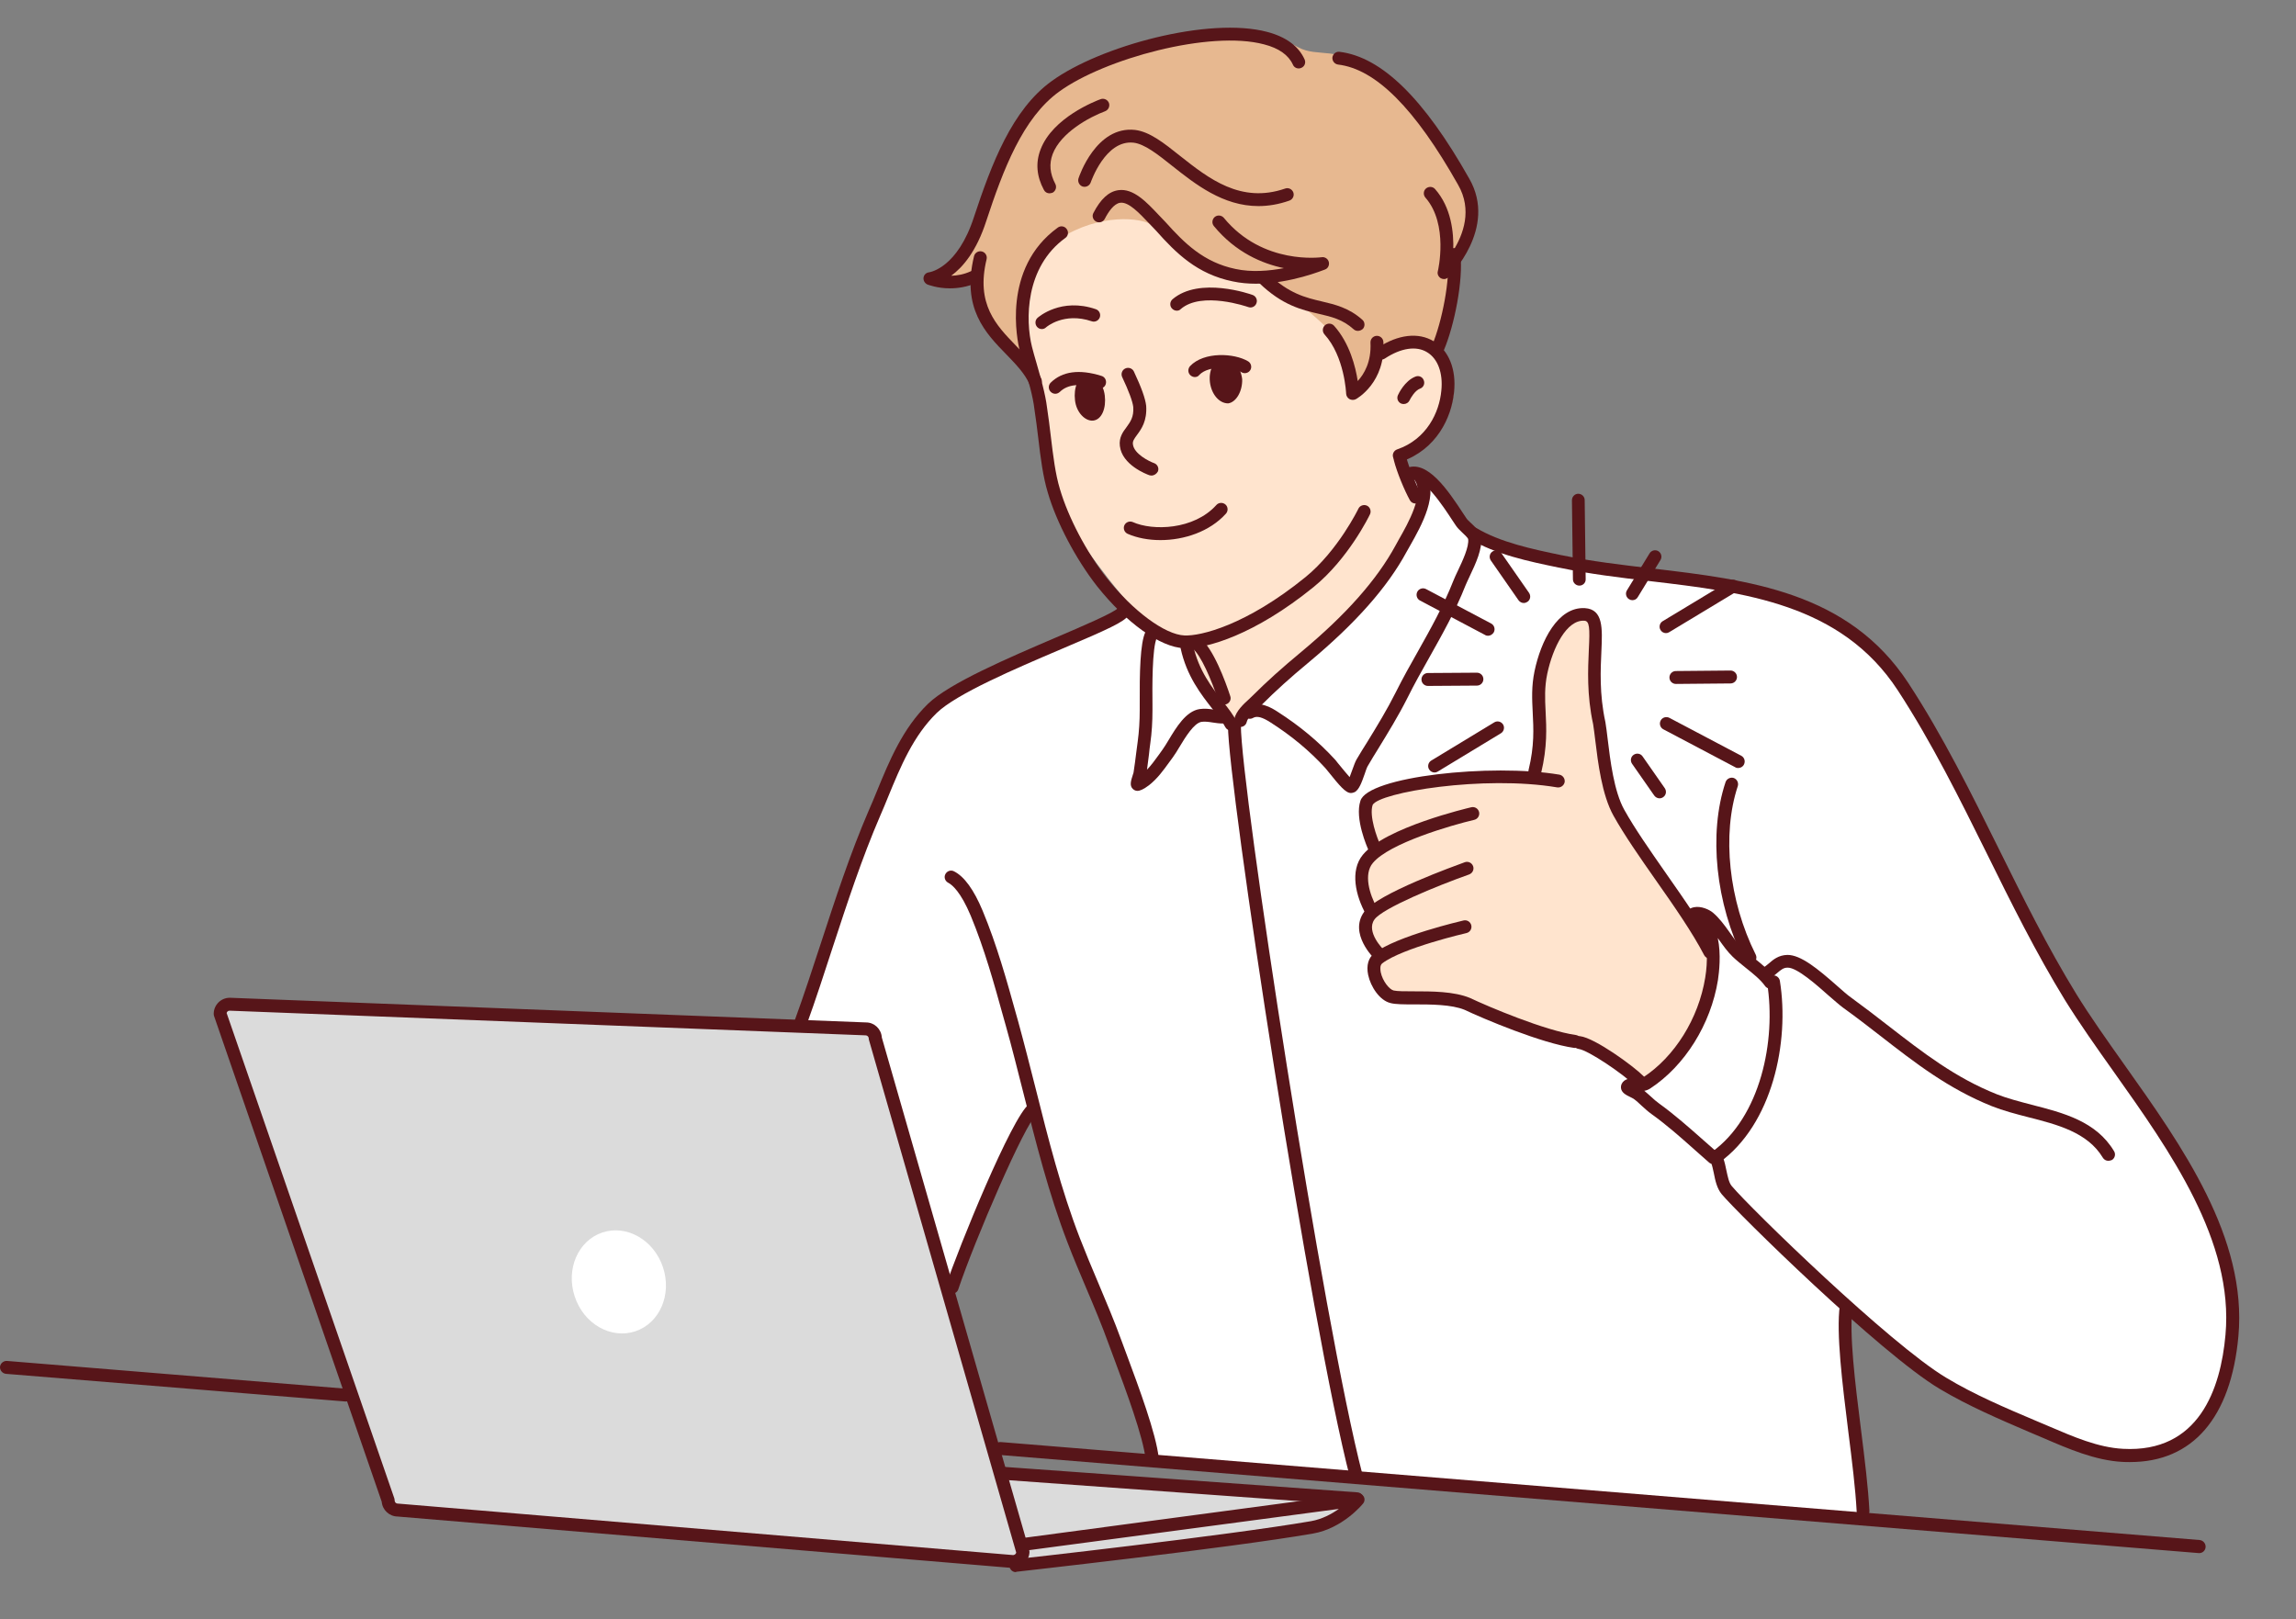 <?xml version="1.0" encoding="utf-8"?>
<!-- Generator: Adobe Illustrator 25.1.0, SVG Export Plug-In . SVG Version: 6.00 Build 0)  -->
<svg version="1.1" id="_x3C_Layer_x3E_" xmlns="http://www.w3.org/2000/svg" xmlns:xlink="http://www.w3.org/1999/xlink" x="0px"
	 y="0px" viewBox="0 0 1387 978.1" style="enable-background:new 0 0 1387 978.1;" xml:space="preserve">
<rect x="0" y="0" width="1387" height="978.1" fill="#808080" stroke="none"/>
<style type="text/css">
	.st0{fill-rule:evenodd;clip-rule:evenodd;fill:#FFFFFF;}
	.st1{fill-rule:evenodd;clip-rule:evenodd;fill:#E7B890;}
	.st2{fill-rule:evenodd;clip-rule:evenodd;fill:#FFE4CE;}
	.st3{fill-rule:evenodd;clip-rule:evenodd;fill:#DBDBDB;}
	.st4{fill:#571519;}
	.st5{fill-rule:evenodd;clip-rule:evenodd;fill:#571519;}
</style>
<g>
	<g id="Ñëîé_3">
		<path class="st0" d="M572.6,780.5l-41.7-147.1l-6.2-11.5l-40.4-3.8c0,0,20.2-66.6,40.3-118.9c12.6-32.7,26.2-57.5,31.6-64.3
			c3.6-4.5,16.9-15.1,36.7-24.9c32.7-16.3,78-33.9,87.5-41.8c52.6-43.6,100.6-84.2,169.9-84c3.2,0,11.5,4,19.9,13.6
			c8.9,10.2,18,26.2,21.4,26.2c6.1,0,9.1,3.9,17.4,7c13.9,5.2,34.3,10.9,47.5,11.5c26.7,1.2,59.9,6.8,87.8,11.4
			c32.7,5.4,61.5,11.4,91.4,43.1c10.5,11.1,24.6,32.7,39.9,62c14.5,27.9,30,62.9,48.3,96.2c28.1,51.2,63.6,103.5,83.2,130.2
			c31.3,42.7,43.4,84.9,43.4,114.9c0,9.9-6.6,31.6-13.4,45.7c-10.5,21.6-25.1,34.9-45.2,34.5c-20.5-0.5-45.6-10.2-68.8-21.3
			c-17.3-8.2-38.9-15.3-54-24.7c-33.1-20.8-52.5-43-52.5-43l-1,34.9l10.4,91.5l-429.7-35.8c0,0-6.2-26-19.8-63.1
			c-13.5-37-34.4-85-34.4-85L630,689.5l-5-18c0,0-8.3,7.5-21.4,34.8C590.5,733.5,572.6,780.5,572.6,780.5z"/>
		<path class="st1" d="M607.1,93c13.6-22.7,21.7-39.9,40.5-47.6c11-4.7,25.5-13.9,60.6-21.5c29.1-6.2,64.9-2.3,75.9,4.6
			c12.3,6.7,24.3-1.5,44.6,15.1c20.3,16.6,24.9,20.8,42.8,45.8c9.7,13.1,15.8,18.5,18.4,34.5c1.9,16.1-11.1,32.5-11.1,32.5
			s1.5,6.6-4.5,36.5c-6,29.9-14.7,53.3-14.7,53.3l-225.9-15.9c0,0-24.7-19.5-35.7-37.8c-11-18.4-9.3-26.7-9.3-26.7l-22.8,2.7
			c0,0,10.8-6,17.5-18.4C593.4,131.3,601.5,102.5,607.1,93z"/>
		<path class="st2" d="M730.9,385.8c0,0-17.6,6.2-34.8-7.4c-15.7-12.4-37.7-43-50.9-62.5c-13.2-19.5-12.7-55.5-14.5-64.8
			c-5.4-27.9-12.6-43.3-12-55.6c0.3-2.8-1.1-9.4,4.3-26.3c6.1-17,11.7-21.8,17.4-25.1c23.3-15,49.3-13.3,56.8-7.4
			c6.7,4.6,21.3,19.2,34.8,24.4c16.4,6.2,32.1,7.1,32.1,7.1s19.2,12.7,35.2,27.7c7.6,6.6,21.1,40.3,21.1,40.3l14.9-23.5
			c0,0,11-4.7,18.9-6.3c17.3-2.7,21.8,11.7,23.2,18.3c6.7,33.8-26.8,48.7-26.8,48.7s-24.3,45.2-54.3,73.3
			C766.4,374.7,730.9,385.8,730.9,385.8z"/>
		<path class="st2" d="M716.1,387c0.5,1.9,4-11.7,5.4-15.3c4.2-10.8,8.8-22.3,15.5-31.6c6-8.5,12.8-16.5,19.2-24.7
			c3.7-4.8,7.8-9.4,11.9-13.9c4.2-4.7,8.6-8.9,13-13.3c10.6-10.6,23.4-17.2,37.8-20.8c8.5-2.1,15.2-6.2,22.5,1.1
			c6.8,6.8,4,14,7.2,21.9c2.2,5.6,7.4,8.9,9.4,13.9c2.6,6.5-10,23.4-12.8,28.9c-17.2,34.5-46.2,54.5-75.5,78
			c-8.9,7.2-15.2,20.8-24.4,26.4c-5.1,3.1-6-5.9-8.1-8.6c-7.1-9.4-14.9-16.8-18.6-28C717.5,397.2,715.8,386,716.1,387z"/>
		<path class="st2" d="M946.6,629.1c-30.8-3.9-55.9-27.3-87.5-26.1c-9.9,0.4-26.2,3.7-29.3-9.1c-0.9-3.7-1.9-8.2-0.2-11.9
			c0.9-2.1,4.8-4.4,3.5-7.2c-2.2-4.5-5.7-7.5-6.4-13c-0.6-4.7,3-9.7,2.2-12.8c-1.9-8.1-6.4-14.9-5-23.9c0.9-5.3,5.9-8.1,6.6-12.1
			c0.9-5.8-11.3-26.9-2-31.3c20-9.5,46.1-11.2,68.2-12.1c6.8-0.3,23.5,4.4,28.9-1.4c5.5-5.9,2.8-17.2,3.9-24.5
			c3.5-21.6-5.5-65.5,25-72.9c9.1-2.2,10.8,8.1,10.3,15c-2.2,30.1-0.3,59.6,5.9,89.3c5.8,28.1,31.1,52.7,46.4,76.1
			c4.9,7.5,18.9,20.7,17.4,30.2c-3.1,19.4-6.3,34.1-18.3,53.6c-4,6.5-15.3,16.1-22.2,19.5c-1.5,0.7-16.4-12.9-29.3-20.4
			C956.8,629.3,949.9,629.5,946.6,629.1z"/>
		<path class="st3" d="M138.7,606.7l384.2,14.9c3.2,0,5.8,2.6,5.8,5.8l75.4,262.5l217.2,15.5l-22.6,15.9
			c-9.1,2.8-183.5,22.1-186.7,22.1l-371.7-31.1c-3.2,0-5.8-2.6-5.8-5.8l-101.5-294C132.9,609.3,135.5,606.7,138.7,606.7z"/>
		<path class="st0" d="M347.2,783.3c-5.5-16.5,2-33.8,16.7-38.7c14.7-4.9,31.1,4.5,36.6,21c5.5,16.5-2,33.8-16.7,38.7
			C369,809.2,352.6,799.8,347.2,783.3z"/>
	</g>
	<g id="Ñëîé_2_00000072967064546759825830000009023926774569903518_">
		<g>
			<path class="st4" d="M716.7,391.6c-0.5,0-1,0-1.5,0c-14.2-0.5-34.9-15.3-52.6-37.6c-12.8-16.4-24.4-38.5-29.6-56.3
				c-3-9.9-4.4-21.2-5.8-33.1c-0.7-5.7-1.4-11.6-2.3-17.3c-0.9-7.9-3.7-17.4-6.2-25.9c-1.1-3.6-2-7-2.8-10c-1.2-5-11-49.2,23.1-73.9
				c1.7-1.3,4.2-0.9,5.4,0.9c1.3,1.7,0.9,4.2-0.9,5.4c-24.3,17.6-24.1,49.6-20.1,65.7c0.7,2.9,1.7,6.2,2.7,9.7
				c2.5,8.8,5.4,18.7,6.4,27c0.9,5.7,1.6,11.7,2.3,17.5c1.4,11.6,2.7,22.6,5.5,31.8c5,17,16,38.1,28.3,53.7
				c15.9,20,35.1,34.2,46.9,34.7c9.6,0.5,37.3-6.1,73.2-35.3c19.5-15.9,31.8-41,31.9-41.3c0.9-1.9,3.3-2.7,5.2-1.8
				c1.9,0.9,2.7,3.3,1.8,5.2c-0.5,1.1-13.1,26.9-34,43.9C757.5,383.9,729,391.6,716.7,391.6z"/>
		</g>
		<g>
			<path class="st4" d="M695.6,287.3c-0.4,0-0.9-0.1-1.3-0.2c-1.7-0.6-16.5-6.2-17.8-17.7c-0.6-5.1,1.8-8.4,4-11.3
				c2.3-3.2,4.5-6.1,4.1-12.2c-0.4-3.4-2.6-9.4-6.7-18.1c-0.9-1.9-0.1-4.3,1.9-5.2c1.9-0.9,4.3-0.1,5.2,1.9
				c4.5,9.6,6.9,16.2,7.4,20.7c0.6,9.1-2.9,14-5.5,17.5c-1.9,2.6-2.8,3.9-2.5,5.8c0.7,5.7,9.7,10.2,12.8,11.3c2,0.7,3.1,3,2.3,5
				C698.7,286.3,697.2,287.3,695.6,287.3z"/>
		</g>
		<path class="st5" d="M649.4,241.8c-0.9-7.4,1.7-14.5,7-15.1c4.7-0.6,10,4.2,11,12.3c0.9,7.4-1.7,14.5-7,15.1
			C655.6,254.6,650.2,249.2,649.4,241.8z"/>
		<g>
			<path class="st4" d="M629.4,198.8c-1.1,0-2.1-0.4-2.9-1.3c-1.4-1.6-1.3-4.1,0.3-5.5c0.6-0.5,14.2-12.4,35.2-5.2
				c2,0.7,3.1,2.9,2.4,4.9c-0.7,2-2.9,3.1-4.9,2.4c-16.8-5.7-27.4,3.5-27.5,3.6C631.3,198.4,630.4,198.8,629.4,198.8z"/>
		</g>
		<g>
			<path class="st4" d="M637.5,237.9c-1,0-2-0.4-2.8-1.2c-1.5-1.5-1.5-4,0-5.5c7-6.9,17.3-8.3,30.7-4.1c2.1,0.6,3.2,2.8,2.6,4.9
				c-0.6,2.1-2.8,3.2-4.9,2.6c-10.4-3.2-18.1-2.5-22.9,2.2C639.4,237.5,638.5,237.9,637.5,237.9z"/>
		</g>
		<path class="st5" d="M750.4,229.1c-0.9-7.4-5.6-12.9-11-12.9c-5.4,0.6-9.4,6.5-8.5,14.6c0.9,7.4,5.6,12.9,11,12.9
			C746.6,243.1,750.6,236.6,750.4,229.1z"/>
		<g>
			<path class="st4" d="M710.9,187.7c-1.1,0-2.2-0.5-3-1.4c-1.4-1.6-1.2-4.1,0.4-5.5c16.3-13.9,47.1-3.1,48.4-2.6c2,0.7,3.1,3,2.3,5
				c-0.7,2-2.9,3.1-5,2.3c-0.3-0.1-27.9-9.8-40.7,1.2C712.7,187.4,711.8,187.7,710.9,187.7z"/>
		</g>
		<g>
			<path class="st4" d="M721.8,227.8c-1,0-1.9-0.4-2.7-1.1c-1.6-1.5-1.6-3.9-0.2-5.5c8.4-8.9,26.8-7.9,35.1-2.9
				c1.8,1.1,2.4,3.5,1.3,5.3c-1.1,1.8-3.5,2.4-5.3,1.3c-5.1-3.1-19.7-4.5-25.5,1.6C723.9,227.4,722.8,227.8,721.8,227.8z"/>
		</g>
		<g>
			<path class="st4" d="M845.3,279c-1.6,0-3.1-1-3.7-2.6c-0.7-2,0.4-4.2,2.4-4.9c17.8-6.1,25.5-22.3,26.7-35.5
				c1.1-10.6-2.1-19.3-8.6-23.2c-6.5-4-15.8-2.6-25.5,3.8c-1.8,1.2-4.2,0.7-5.4-1.1c-1.2-1.8-0.7-4.2,1.1-5.4
				c12.3-8.1,24.6-9.5,33.8-3.9c9.1,5.5,13.7,16.9,12.3,30.6c-1.5,15.6-10.7,34.8-31.9,42.1C846.2,279,845.8,279,845.3,279z"/>
		</g>
		<g>
			<path class="st4" d="M848,244.1c-0.5,0-1.1-0.1-1.6-0.3c-2-0.9-2.8-3.2-1.9-5.1c0.4-0.9,4.1-8.7,10.6-11.2c2-0.8,4.3,0.2,5,2.3
				c0.8,2-0.2,4.3-2.3,5c-3,1.1-5.6,5.6-6.3,7.1C850.9,243.2,849.5,244.1,848,244.1z"/>
		</g>
		<g>
			<path class="st4" d="M701,326.3c-7.2,0-14.1-1.3-19.8-3.8c-2-0.9-2.8-3.2-2-5.1c0.9-2,3.2-2.8,5.1-2c12,5.4,36.9,4.8,50.5-10.3
				c1.4-1.6,3.9-1.7,5.5-0.3c1.6,1.4,1.7,3.9,0.3,5.5C730.8,321.2,715.3,326.3,701,326.3z"/>
		</g>
		<g>
			<path class="st4" d="M573.8,174.2c-7.7,0-13.1-2.2-13.5-2.3c-1.6-0.7-2.6-2.4-2.4-4.1c0.2-1.8,1.6-3.1,3.4-3.3
				c0.7-0.1,17.2-2.8,27.1-33.5c10.6-32,22.9-64.7,46.9-82c29.2-21.2,95.1-39.1,130.3-29.7c11.3,3,18.9,8.6,22.5,16.6
				c0.9,2,0,4.3-2,5.1c-2,0.9-4.3,0-5.1-2c-2.6-5.7-8.4-9.9-17.4-12.2c-32.7-8.7-96.4,8.7-123.7,28.5
				c-22.1,15.9-33.9,47.3-44.1,78.2c-5.9,18.3-14.2,28-21.2,33.1c3.6-0.1,7.7-0.8,11.8-2.7c1.9-0.9,4.3-0.1,5.2,1.9
				c0.9,1.9,0.1,4.3-1.9,5.2C584.1,173.4,578.5,174.2,573.8,174.2z"/>
		</g>
		<g>
			<path class="st4" d="M758.7,171.4c-4.7,0-9.4-0.4-14-1.4c-21.5-4.4-34.2-17-46.3-30.6c-1.3-1.3-2.8-2.9-4.3-4.5
				c-5.8-6.1-12.3-13.1-17.4-12.4c-3.8,0.5-7.2,5.6-9.3,9.7c-1,1.9-3.3,2.7-5.2,1.7c-1.9-1-2.7-3.3-1.7-5.2
				c4.4-8.5,9.3-13,15.1-13.8c9.1-1.3,17.1,7.3,24.2,14.8c1.5,1.6,2.9,3.1,4.3,4.5c11.4,12.7,23,24.3,42.3,28.3
				c9.7,2.1,20.2,1.2,29.2-0.5c-13-2.7-29.1-9.4-42.3-25.4c-1.4-1.7-1.1-4.1,0.5-5.5c1.7-1.4,4.1-1.1,5.5,0.5
				c23.6,28.8,58.8,23.8,59.1,23.8c1.9-0.3,3.8,0.9,4.3,2.8c0.5,1.9-0.4,3.9-2.2,4.6C799.5,163.1,779.7,171.4,758.7,171.4z"/>
		</g>
		<g>
			<path class="st4" d="M625.5,234.5c-1.5,0-2.9-0.9-3.6-2.4c-2.8-6.4-8.1-11.9-13.8-17.8c-12.8-13.1-27.3-28-19.7-59.5
				c0.5-2.1,2.6-3.4,4.7-2.9c2.1,0.5,3.4,2.6,2.9,4.7c-6.6,27.2,5.8,39.9,17.7,52.2c6.2,6.4,12,12.4,15.4,20.1c0.8,2-0.1,4.3-2,5.1
				C626.6,234.4,626,234.5,625.5,234.5z"/>
		</g>
		<g>
			<path class="st4" d="M820.3,199.9c-0.9,0-1.9-0.3-2.6-1c-6.7-6-13.3-7.5-21-9.3c-10.3-2.4-22-5.1-36-18.6c-1.5-1.5-1.6-4-0.1-5.5
				c1.5-1.5,4-1.6,5.5-0.1c12.5,12,22.6,14.4,32.4,16.7c8,1.9,16.3,3.8,24.5,11.1c1.6,1.4,1.7,3.9,0.3,5.5
				C822.5,199.4,821.4,199.9,820.3,199.9z"/>
		</g>
		<g>
			<path class="st4" d="M817.1,241.6c-0.7,0-1.3-0.2-1.9-0.5c-1.2-0.7-1.9-1.9-2-3.2c0-0.2-0.9-22.5-13.1-35.9
				c-1.4-1.6-1.3-4,0.3-5.5c1.6-1.4,4-1.3,5.5,0.3c9.4,10.5,13,24.8,14.3,33.4c3.8-4.1,8.3-11.5,7.7-23.2c-0.1-2.1,1.5-4,3.7-4.1
				c2.1-0.1,4,1.5,4.1,3.7c1.4,24.4-15.9,34.2-16.7,34.6C818.4,241.5,817.8,241.6,817.1,241.6z"/>
		</g>
		<g>
			<path class="st4" d="M760.2,124.5c-21.4,0-38.1-13.2-52.1-24.3c-8.9-7.1-16.7-13.2-23.3-14c-17.1-1.9-25.8,23.8-25.9,24
				c-0.7,2-2.8,3.1-4.9,2.5c-2-0.7-3.1-2.9-2.5-4.9c0.4-1.3,10.7-31.9,34.2-29.3c8.9,1.1,17.4,7.9,27.2,15.7
				c17.2,13.6,36.7,29,63.5,19.7c2-0.7,4.2,0.4,4.9,2.4c0.7,2-0.4,4.2-2.4,4.9C772.4,123.5,766.1,124.5,760.2,124.5z"/>
		</g>
		<g>
			<path class="st4" d="M634,116.8c-1.4,0-2.7-0.7-3.4-2.1c-4.4-8.2-5.1-16.4-2-24.4c7.3-19.3,33.3-29.3,36.3-30.4
				c2-0.7,4.2,0.3,5,2.3c0.7,2-0.3,4.2-2.3,5c-9.4,3.5-26.7,12.8-31.7,25.9c-2.2,5.9-1.7,11.7,1.6,18c1,1.9,0.3,4.2-1.6,5.3
				C635.2,116.6,634.6,116.8,634,116.8z"/>
		</g>
		<g>
			<path class="st4" d="M868.8,213.8c-0.5,0-1-0.1-1.5-0.3c-2-0.8-2.9-3.1-2.1-5.1c5.8-13.7,11.1-39.8,9.3-54.2
				c-0.3-2.1,1.3-4.1,3.4-4.3c2.1-0.2,4.1,1.3,4.3,3.4c1.9,16-3.7,43.5-9.9,58.1C871.8,212.9,870.3,213.8,868.8,213.8z"/>
		</g>
		<g>
			<path class="st4" d="M872.3,168.6c-0.7,0-1.3-0.2-1.9-0.5c-1.5-0.9-2.3-2.6-1.8-4.3c0.1-0.3,6.6-28.3-7.5-44.4
				c-1.4-1.6-1.3-4.1,0.3-5.5c1.6-1.4,4.1-1.3,5.5,0.3c9.8,11.1,11.4,26.2,11,37.2c6-9.6,11.7-24.6,2.9-39.8
				c-26-46.1-49.7-69.9-72.5-72.6c-2.1-0.3-3.6-2.2-3.4-4.3c0.3-2.1,2.2-3.7,4.3-3.4c25.4,3.1,51,28.1,78.3,76.5
				c17.5,30.2-12.2,59.4-12.5,59.7C874.2,168.2,873.3,168.6,872.3,168.6z"/>
		</g>
		<g>
			<path class="st4" d="M739.6,425.7c-1.6,0-3.1-1-3.7-2.7c-4-12.1-10.5-27.5-15.6-31.3c-1.7-1.3-2.1-3.7-0.8-5.4
				c1.3-1.7,3.7-2.1,5.4-0.8c8,6,15.5,26.5,18.3,35.1c0.7,2-0.4,4.2-2.5,4.9C740.4,425.6,740,425.7,739.6,425.7z"/>
		</g>
		<g>
			<path class="st4" d="M855.1,304.2c-1.4,0-2.7-0.7-3.4-2c-3.2-5.8-7.8-16.7-9.7-24.2c-0.5-2.1,0.7-4.2,2.8-4.7
				c2.1-0.5,4.2,0.7,4.7,2.8c1.7,6.7,6,17,9,22.3c1,1.9,0.4,4.2-1.5,5.3C856.4,304.1,855.7,304.2,855.1,304.2z"/>
		</g>
		<g>
			<path class="st4" d="M743.7,441.4c-1.4,0-2.8-0.8-3.5-2.1c-1.6-3.2-4.4-6.8-7.6-10.8c-7-8.9-15.8-20.1-19.4-36.9
				c-0.5-2.1,0.9-4.2,3-4.6c2.1-0.5,4.2,0.9,4.6,3c3.3,15.1,11.4,25.4,17.9,33.8c3.5,4.4,6.4,8.2,8.4,12.2c1,1.9,0.2,4.3-1.7,5.2
				C744.9,441.3,744.3,441.4,743.7,441.4z"/>
		</g>
		<g>
			<path class="st4" d="M749.3,439.2c-0.3,0-0.6,0-0.9-0.1c-2.1-0.5-3.3-2.6-2.8-4.7c1.2-5,5.6-9,9.1-12.2c0.8-0.7,1.6-1.5,2.2-2.1
				c8.3-8.3,17.3-16.4,29.1-26.2c27.2-22.6,45.8-43.7,57-64.3c0.6-1.1,1.3-2.4,2.1-3.8c5.5-9.6,15.6-27.6,9.4-35.8
				c-1.3-1.7-0.9-4.2,0.8-5.4c1.7-1.3,4.2-0.9,5.4,0.8c9.2,12.3-2.1,32.3-8.9,44.3c-0.8,1.4-1.5,2.6-2.1,3.7
				c-11.6,21.5-30.9,43.2-58.8,66.5c-11.6,9.6-20.4,17.6-28.5,25.7c-0.7,0.7-1.6,1.5-2.5,2.3c-2.7,2.5-6.2,5.7-6.8,8.4
				C752.7,438,751.1,439.2,749.3,439.2z"/>
		</g>
		<g>
			<path class="st4" d="M816.1,479.1c-3.2,0-6.8-4.3-14.1-13.4c-0.7-0.9-1.2-1.5-1.4-1.7c-9.4-10.3-20.2-19.3-33-27.5
				c-5.1-3.3-8.3-4.1-10.6-2.8c-1.8,1.1-4.2,0.5-5.3-1.3c-1.1-1.8-0.5-4.2,1.3-5.3c7.4-4.4,15.4,0.7,18.8,2.9
				c13.4,8.6,24.7,18,34.6,28.8c0.2,0.2,0.9,1,1.7,2.1c3.2,3.9,5.6,6.8,7.2,8.6c0.6-1.5,1.3-3.4,1.7-4.6c0.9-2.5,1.7-4.7,2.5-6.1
				c2.1-3.6,4.3-7.1,6.5-10.6c5.9-9.6,12-19.6,17.1-29.8c4.3-8.6,9-17,13.6-25.1c7.6-13.5,15.4-27.5,21.3-42.5
				c0.7-1.8,1.7-3.9,2.8-6.2c2.7-5.7,6.8-14.4,6.1-19c-0.3-0.8-2.5-2.9-3.7-4c-1.5-1.4-2.9-2.8-3.8-4.2l-2-3
				c-5.4-8.3-18.2-27.7-24.9-24.4c-1.9,1-4.3,0.2-5.2-1.7c-1-1.9-0.2-4.3,1.7-5.2c12.9-6.4,26.1,13.7,34.9,27.1l2,3
				c0.4,0.7,1.7,1.8,2.7,2.8c2.7,2.5,5.5,5.2,6,8.4c1.2,6.9-3.2,16.2-6.7,23.6c-1,2.2-2,4.2-2.6,5.7c-6.1,15.5-14.1,29.7-21.8,43.4
				c-4.5,8-9.2,16.3-13.4,24.8c-5.3,10.5-11.5,20.6-17.5,30.4c-2.2,3.5-4.3,7-6.4,10.6c-0.5,0.8-1.2,2.9-1.8,4.7
				c-2,5.7-3.4,9.3-5.9,10.9C817.7,478.8,816.9,479.1,816.1,479.1z"/>
		</g>
		<g>
			<path class="st4" d="M687.1,477.8c-1.3,0-2.1-0.6-2.8-1.2c-2-2-1.2-4.7,0.1-8.7c0.2-0.6,0.4-1.1,0.4-1.4
				c0.6-3.8,1.1-7.8,1.6-11.8c0.3-2.3,0.6-4.5,0.9-6.8c0.8-5.9,1.2-12.3,1.2-18.9l0-3.5c-0.1-18.8,0.2-37.1,3.5-43.8
				c1-1.9,3.3-2.7,5.2-1.7c1.9,1,2.7,3.3,1.7,5.2c-3,5.9-2.8,30.9-2.7,40.3l0,3.6c0,6.9-0.4,13.7-1.3,19.9c-0.3,2.2-0.6,4.5-0.8,6.7
				c-0.4,3.1-0.8,6.2-1.2,9.3c2.6-2.7,4.9-5.9,7.3-9.2c0.7-1,1.5-2.1,2.2-3.1c1-1.3,2.2-3.4,3.5-5.5c4.7-7.8,10.5-17.5,18.7-18.8
				c3.2-0.5,6.2-0.1,9.2,0.4c1.8,0.3,3.4,0.5,4.9,0.5c2.1,0,3.9,1.7,3.9,3.9s-1.7,3.9-3.9,3.9c-2.1,0-4.1-0.3-6.1-0.6
				c-2.5-0.4-4.8-0.7-6.8-0.4c-4.6,0.8-9.8,9.4-13.3,15.2c-1.4,2.3-2.7,4.5-3.9,6.1c-0.7,1-1.4,2-2.2,3c-3.6,5-7.3,10.1-12.3,14
				C690.8,476.9,688.6,477.8,687.1,477.8z"/>
		</g>
		<g>
			<path class="st4" d="M483.6,621.9c-0.4,0-0.9-0.1-1.3-0.2c-2-0.7-3.1-3-2.3-5c5.7-15.6,10.9-31.7,16-47.2
				c8.6-26.3,17.5-53.6,28.7-79.6c1.7-3.8,3.3-7.7,4.9-11.6c7.7-18.8,15.7-38.2,31-53.1c12.9-12.5,48.7-27.8,77.4-40.1
				c16.4-7,35-15,37.3-17.7c1.1-1.8,3.4-2.4,5.3-1.3c1.8,1.1,2.4,3.6,1.3,5.4c-2.4,4.1-12.6,8.7-40.9,20.7
				c-28.2,12-63.2,27-75.1,38.5c-14.2,13.8-21.9,32.5-29.3,50.5c-1.6,3.9-3.2,7.9-4.9,11.7c-11.1,25.7-19.9,52.7-28.5,78.9
				c-5.1,15.6-10.3,31.8-16,47.5C486.7,621,485.2,621.9,483.6,621.9z"/>
		</g>
		<g>
			<path class="st4" d="M696,885.3c-2,0-3.6-1.5-3.9-3.5c-1.5-13.9-12.2-42.5-18.6-59.7c-1.4-3.7-2.6-7-3.6-9.7
				c-4.2-11.7-9.1-23.3-13.9-34.6c-3.7-8.8-7.6-17.9-11.1-27.1c-11.4-29.6-19.2-60.7-26.8-90.9c-3.4-13.3-6.8-27.1-10.6-40.5
				l-1.1-3.9c-6-21.6-11.6-41.9-20-62.2c-6-14.3-11.1-18.6-13.6-19.9c-1.9-1-2.7-3.3-1.7-5.2c1-1.9,3.3-2.7,5.2-1.7
				c6.2,3.1,12,11.1,17.3,23.8c8.6,20.7,14.6,42.2,20.4,63.1l1.1,3.9c3.7,13.5,7.2,27.3,10.6,40.7c7.5,29.9,15.3,60.8,26.6,90
				c3.5,9,7.3,18.1,11,26.8c4.8,11.4,9.8,23.2,14.1,35c1,2.7,2.2,6,3.6,9.7c6.9,18.6,17.4,46.7,19,61.5c0.2,2.1-1.3,4.1-3.4,4.3
				C696.3,885.3,696.1,885.3,696,885.3z"/>
		</g>
		<g>
			<path class="st4" d="M1286.7,883.3c-1.5,0-3.1,0-4.6-0.1c-16.5-0.9-32.8-8-47.2-14.2l-8.5-3.6c-18.4-7.9-37.4-16-54.8-26.4
				c-35.9-21.5-122.1-106.2-131.5-117.5c-2.9-3.5-3.9-8.2-4.8-12.8c-0.5-2.4-1-4.7-1.7-6.4c-0.8-2,0.2-4.3,2.2-5.1
				c2-0.8,4.3,0.2,5.1,2.2c0.9,2.4,1.5,5.1,2,7.7c0.8,3.6,1.5,7.4,3.2,9.4c11.4,13.6,95.6,95.5,129.5,115.8
				c16.9,10.2,35.7,18.2,53.9,25.9l8.5,3.6c14.5,6.2,29.4,12.7,44.5,13.5c45.8,2.5,59-36.1,61.9-68.9
				c5.1-56.5-33.4-110.8-67.3-158.6c-10.8-15.2-20.9-29.5-29.6-43.5c-17.5-28.5-32.6-58.9-47.1-88.3c-16.5-33.3-33.5-67.6-54-99
				c-34.2-52.3-92.8-59.2-149.5-65.9c-18.2-2.1-37-4.4-54.7-8.1l-0.6-0.1c-17.9-3.7-38.1-7.9-53.9-17.4c-1.8-1.1-2.4-3.5-1.3-5.3
				c1.1-1.8,3.5-2.4,5.3-1.3c14.6,8.8,34.2,12.9,51.5,16.5l0.6,0.1c17.4,3.6,36,5.8,54,7.9c58.5,6.9,118.9,14,155.1,69.4
				c20.8,31.8,37.9,66.4,54.5,99.9c14.5,29.3,29.5,59.5,46.8,87.7c8.5,13.8,18.6,28,29.3,43.1c34.7,48.9,74.1,104.4,68.7,163.8
				C1347.7,856.5,1324.6,883.3,1286.7,883.3z"/>
		</g>
		<g>
			<path class="st4" d="M1036.4,703c-1.2,0-2.4-0.6-3.2-1.6c-1.3-1.7-0.9-4.2,0.9-5.4c29.4-21.1,39-67.4,33.4-102.2
				c-0.3-2.1,1.1-4.1,3.2-4.5c2.1-0.3,4.1,1.1,4.5,3.2c6,37.2-4.6,86.8-36.5,109.8C1038,702.7,1037.2,703,1036.4,703z"/>
		</g>
		<g>
			<path class="st4" d="M1273.6,701.3c-1.3,0-2.6-0.7-3.3-1.9c-9.2-15.3-27.5-20-45.2-24.5c-7.4-1.9-15-3.9-21.8-6.6
				c-26.2-10.5-46.2-26-67.4-42.5c-7.2-5.6-14.7-11.4-22.5-17c-2.3-1.7-5.2-4.3-8.7-7.3c-7.1-6.3-19-16.9-24.7-16.9c0,0-0.1,0-0.1,0
				c-2.5,0-3.9,1.2-6.4,3.3c-1.5,1.3-3.2,2.8-5.4,3.9c-1.9,1-4.3,0.3-5.2-1.6c-1-1.9-0.3-4.3,1.6-5.2c1.4-0.7,2.6-1.8,4-2.9
				c2.6-2.3,5.9-5.1,11.3-5.2c8,0,18,8.1,30.1,18.8c3.3,2.9,6.1,5.4,8.1,6.8c7.8,5.7,15.4,11.5,22.7,17.2
				c20.8,16.1,40.4,31.4,65.6,41.4c6.3,2.5,13.4,4.3,20.9,6.3c19.2,4.9,39.1,10,49.9,28.1c1.1,1.8,0.5,4.2-1.3,5.3
				C1275,701.1,1274.3,701.3,1273.6,701.3z"/>
		</g>
		<g>
			<path class="st4" d="M1034.8,703.2c-0.9,0-1.8-0.3-2.5-1c-2.8-2.5-5.7-5-8.5-7.5c-8.4-7.5-17.1-15.2-26.2-21.7
				c-2.1-1.5-4-3.3-5.8-4.9c-1.7-1.6-3.3-3.1-5-4.3c-0.3-0.2-1.3-0.7-1.9-1c-2.7-1.3-5.5-2.7-5.7-5.7c-0.1-1.6,0.6-3.1,2-4.2
				c2.1-1.5,4.6-1.5,7.1-1.5c1.5,0,3.5,0,4.3-0.5c19.1-12.5,33.5-35.6,37.5-60.2c1.7-10.2,1.2-20-1.1-26.3c-0.2-0.3-1.5-2-8.9-6.6
				c-2.5-1.6-3.3-3.5-2.3-5.6c1.1-2.2,3.1-3.6,5.5-4.1c4.4-0.9,9.4,1.5,11.5,3.3c3.9,3.3,7,7.6,10,11.8c2.4,3.4,4.7,6.7,7.3,9.2
				c2.1,2.1,4.7,4.1,7.4,6.3c4.8,3.8,9.7,7.8,13,12.4c1.3,1.7,0.9,4.2-0.9,5.4c-1.7,1.3-4.2,0.9-5.4-0.9c-2.7-3.8-7.2-7.4-11.6-10.9
				c-2.7-2.2-5.5-4.4-7.9-6.7c-3.2-3.1-5.8-6.8-8.3-10.3c-0.2-0.3-0.5-0.7-0.7-1c2.1,9.8,0.8,20.7,0.1,25.4
				c-4.3,26.7-20,51.8-40.9,65.5c-1.1,0.7-2.3,1.2-3.6,1.4c1.4,1.1,2.6,2.3,3.9,3.4c1.7,1.6,3.4,3.1,5.1,4.3
				c9.3,6.7,18.2,14.6,26.8,22.2c2.8,2.5,5.6,5,8.4,7.4c1.6,1.4,1.8,3.9,0.4,5.5C1037,702.8,1035.9,703.2,1034.8,703.2z"/>
		</g>
		<g>
			<path class="st4" d="M575.2,781.6c-0.4,0-0.8-0.1-1.2-0.2c-2-0.7-3.1-2.9-2.5-4.9C579,754,611.2,674.8,621.7,667
				c1.7-1.3,4.2-0.9,5.4,0.8c1.3,1.7,0.9,4.2-0.8,5.4c-7,5.2-37.6,76.4-47.4,105.7C578.4,780.5,576.9,781.6,575.2,781.6z"/>
		</g>
		<g>
			<path class="st4" d="M1033,579.2c-1.4,0-2.8-0.8-3.5-2.1c-7.1-13.7-18.3-29.8-29.2-45.3c-9.8-14-19-27.2-25.6-39
				c-7-12.5-9.4-32.3-11-45.5c-0.5-4-0.9-7.4-1.3-9.8c-3.9-17.8-3.1-33.4-2.6-44.8c0.7-13.6,0.4-17.5-2.7-17.7
				c-10.7-0.6-19,16.1-22.4,32c-1.7,8.2-1.4,15-1,22.9c0.5,9.9,1.1,21.1-2.7,37.1c-0.5,2.1-2.6,3.4-4.7,2.9
				c-2.1-0.5-3.4-2.6-2.9-4.7c3.6-14.8,3-25,2.5-34.8c-0.4-8.1-0.8-15.7,1.1-24.9c3.8-18.2,14-39,30.4-38.1
				c11.2,0.7,10.6,12.3,10,25.9c-0.5,11-1.3,26,2.4,42.9c0.5,2.8,0.9,6.3,1.4,10.4c1.5,12.5,3.8,31.5,10,42.6
				c6.4,11.5,15.6,24.6,25.2,38.4c11,15.7,22.4,32,29.7,46.2c1,1.9,0.2,4.3-1.7,5.2C1034.2,579.1,1033.6,579.2,1033,579.2z"/>
		</g>
		<g>
			<path class="st4" d="M830.3,516.1c-1.5,0-2.9-0.8-3.5-2.3c-0.9-1.9-8.5-19.3-5-29.9c4.2-14.8,79.2-22.8,120.2-15.9
				c2.1,0.4,3.5,2.4,3.2,4.5c-0.4,2.1-2.4,3.5-4.5,3.2c-44.4-7.5-107.6,3-111.5,10.6c-2.2,6.7,2.6,19.8,4.7,24.3
				c0.9,2,0,4.3-1.9,5.1C831.4,515.9,830.8,516.1,830.3,516.1z"/>
		</g>
		<g>
			<path class="st4" d="M828.5,554.3c-1.4,0-2.7-0.7-3.4-2c-6.1-11-9.8-26.2-1.8-35.9c13.6-16.5,63.4-28.2,65.5-28.7
				c2.1-0.5,4.2,0.8,4.7,2.9c0.5,2.1-0.8,4.2-2.9,4.7c-13.7,3.2-51.4,14.1-61.3,26.1c-5.6,6.7-2.1,18.8,2.6,27.2
				c1,1.9,0.4,4.2-1.5,5.3C829.8,554.1,829.1,554.3,828.5,554.3z"/>
		</g>
		<g>
			<path class="st4" d="M833.3,580.6c-1,0-1.9-0.4-2.7-1.1c-0.7-0.6-15.9-15.5-6.6-28.5c7.9-11.1,55.5-28.1,60.9-30.1
				c2-0.7,4.2,0.3,5,2.4c0.7,2-0.3,4.2-2.4,5c-19.5,6.9-52.3,20.4-57.2,27.2c-5.4,7.5,5.5,18.3,5.7,18.4c1.5,1.5,1.6,3.9,0.1,5.5
				C835.3,580.2,834.3,580.6,833.3,580.6z"/>
		</g>
		<g>
			<path class="st4" d="M951.5,633.1c-0.2,0-0.4,0-0.5,0c-19.6-2.7-55.3-17.8-66.2-23c-8-3.3-20.6-3.3-30.7-3.3
				c-6.2,0-11,0-14.1-0.8c-6.6-1.6-12-9.9-13.5-17c-1.2-5.7,0.1-10.4,3.8-13.2c13.7-10.4,52.2-19.3,53.8-19.7
				c2.1-0.5,4.2,0.8,4.7,2.9c0.5,2.1-0.8,4.2-2.9,4.7c-0.4,0.1-38.5,8.9-50.9,18.3c-1.6,1.2-1.1,4.2-0.9,5.4
				c1.1,5.3,5.2,10.4,7.8,11c2.1,0.5,7,0.5,12.2,0.5c10.7,0,24.2,0,33.9,4c10.7,5.1,45.4,19.8,64,22.4c2.1,0.3,3.6,2.3,3.3,4.4
				C955.1,631.7,953.4,633.1,951.5,633.1z"/>
		</g>
		<g>
			<path class="st4" d="M990.2,656.8c-1,0-2-0.4-2.7-1.1c-6.5-6.5-27.9-21.2-33.9-22c-2.1-0.3-3.6-2.2-3.4-4.3
				c0.3-2.1,2.2-3.7,4.3-3.4c9,1.1,32.1,17.9,38.4,24.2c1.5,1.5,1.5,4,0,5.5C992.2,656.5,991.2,656.8,990.2,656.8z"/>
		</g>
		<g>
			<path class="st4" d="M819.4,895.9c-1.7,0-3.3-1.2-3.8-2.9c-23.8-91.1-73.8-417.9-73.8-454.9c0-2.1,1.7-3.9,3.9-3.9c0,0,0,0,0,0
				c2.1,0,3.9,1.7,3.9,3.9c-0.1,36.7,49.8,362.1,73.5,452.9c0.5,2.1-0.7,4.2-2.8,4.7C820.1,895.9,819.7,895.9,819.4,895.9z"/>
		</g>
		<g>
			<path class="st4" d="M1057.1,582.3c-1.4,0-2.8-0.8-3.5-2.1c-17.2-34.3-21.6-76.6-11.2-107.7c0.7-2,2.9-3.1,4.9-2.5
				c2,0.7,3.1,2.9,2.5,4.9c-9.7,29.2-5.5,69.2,10.8,101.8c1,1.9,0.2,4.3-1.7,5.2C1058.3,582.2,1057.7,582.3,1057.1,582.3z"/>
		</g>
		<g>
			<path class="st4" d="M1125.5,916.8c-2.1,0-3.8-1.6-3.9-3.7c-0.7-13.4-2.8-30.5-5.1-48.6c-3.6-29-7.3-58.9-5.1-75.7
				c0.3-2.1,2.2-3.6,4.4-3.3c2.1,0.3,3.6,2.2,3.3,4.4c-2.1,15.8,1.5,45.2,5.1,73.7c2.3,18.2,4.4,35.5,5.1,49.2
				c0.1,2.1-1.5,4-3.7,4.1C1125.6,916.8,1125.5,916.8,1125.5,916.8z"/>
		</g>
		<g>
			<path class="st4" d="M612,947.3c-0.1,0-0.2,0-0.3,0l-371.6-31.1c-5-0.1-9.1-4-9.5-8.9L129.3,613.8c-0.1-0.4-0.2-0.8-0.2-1.3
				c0-5.3,4.3-9.7,9.7-9.7c0.1,0,0.1,0,0.2,0l384.2,14.9c0,0,0,0,0,0c5,0,9.2,4,9.5,9.1l89,309.7c0.1,0.3,0.2,0.7,0.2,1.1
				C621.7,942.9,617.4,947.3,612,947.3z M136.9,612l101.3,293.2c0.1,0.4,0.2,0.8,0.2,1.3c0,1.1,0.9,1.9,1.9,1.9c0.1,0,0.2,0,0.3,0
				l371.5,31.1c0.9-0.1,1.6-0.7,1.8-1.5L525,628.5c-0.1-0.3-0.2-0.7-0.2-1.1c0-1.1-0.9-1.9-1.9-1.9l-384.2-14.9
				C137.8,610.6,137.1,611.2,136.9,612z"/>
		</g>
		<g>
			<path class="st4" d="M613.7,949.8c-2,0-3.6-1.5-3.9-3.5c-0.2-2.1,1.3-4.1,3.4-4.3c1.3-0.1,127.6-14.2,178.8-23
				c6.7-1.2,12.4-4.3,16.8-7.4l-190,25.3c-2.1,0.3-4.1-1.2-4.4-3.3c-0.3-2.1,1.2-4.1,3.3-4.4l202.2-27c1.6-0.2,3.1,0.6,3.9,1.9
				c0.8,1.4,0.6,3.1-0.4,4.3c-0.5,0.6-12.3,15-30.3,18.1c-51.4,8.9-178,22.9-179.3,23.1C613.9,949.7,613.8,949.8,613.7,949.8z"/>
		</g>
		<g>
			<path class="st4" d="M819.8,909.4c-0.1,0-0.2,0-0.3,0l-215-15.5c-2.1-0.2-3.8-2-3.6-4.2c0.2-2.1,2-3.7,4.2-3.6l215,15.5
				c2.1,0.2,3.7,2,3.6,4.2C823.5,907.8,821.8,909.4,819.8,909.4z"/>
		</g>
		<g>
			<path class="st4" d="M1328.6,938.3c-0.1,0-0.2,0-0.3,0L603.9,879c-2.1-0.2-3.7-2.1-3.6-4.2c0.2-2.1,2.1-3.7,4.2-3.6l724.3,59.2
				c2.1,0.2,3.7,2.1,3.6,4.2C1332.3,936.7,1330.6,938.3,1328.6,938.3z"/>
		</g>
		<g>
			<path class="st4" d="M208.9,846.7c-0.1,0-0.2,0-0.3,0L3.6,830c-2.1-0.2-3.7-2.1-3.6-4.2c0.2-2.1,2-3.7,4.2-3.6l205,16.8
				c2.1,0.2,3.7,2.1,3.6,4.2C212.6,845.2,210.9,846.7,208.9,846.7z"/>
		</g>
		<g>
			<path class="st4" d="M954.1,353.8c-2.1,0-3.9-1.7-3.9-3.8l-0.6-47.8c0-2.1,1.7-3.9,3.8-3.9c0,0,0,0,0,0c2.1,0,3.9,1.7,3.9,3.8
				l0.6,47.8C958,352,956.3,353.8,954.1,353.8C954.1,353.8,954.1,353.8,954.1,353.8z"/>
		</g>
		<g>
			<path class="st4" d="M862.6,414.4c-2.1,0-3.9-1.7-3.9-3.9c0-2.1,1.7-3.9,3.9-3.9l29.6-0.2c0,0,0,0,0,0c2.1,0,3.9,1.7,3.9,3.9
				c0,2.1-1.7,3.9-3.9,3.9L862.6,414.4C862.6,414.4,862.6,414.4,862.6,414.4z"/>
		</g>
		<g>
			<path class="st4" d="M1012.4,413.2c-2.1,0-3.9-1.7-3.9-3.9c0-2.1,1.7-3.9,3.9-3.9l33-0.3c0,0,0,0,0,0c2.1,0,3.9,1.7,3.9,3.9
				c0,2.1-1.7,3.9-3.9,3.9L1012.4,413.2C1012.4,413.2,1012.4,413.2,1012.4,413.2z"/>
		</g>
		<g>
			<path class="st4" d="M920.5,364.3c-1.2,0-2.4-0.6-3.2-1.7l-16.7-24c-1.2-1.8-0.8-4.2,1-5.4c1.8-1.2,4.2-0.8,5.4,1l16.7,24
				c1.2,1.8,0.8,4.2-1,5.4C922.1,364,921.3,364.3,920.5,364.3z"/>
		</g>
		<g>
			<path class="st4" d="M1002.5,482.3c-1.2,0-2.4-0.6-3.2-1.7l-13.4-19.2c-1.2-1.8-0.8-4.2,1-5.4c1.8-1.2,4.2-0.8,5.4,1l13.4,19.2
				c1.2,1.8,0.8,4.2-1,5.4C1004,482.1,1003.2,482.3,1002.5,482.3z"/>
		</g>
		<g>
			<path class="st4" d="M898.9,384.1c-0.6,0-1.2-0.1-1.8-0.5l-39.3-20.8c-1.9-1-2.6-3.4-1.6-5.3c1-1.9,3.4-2.6,5.3-1.6l39.3,20.8
				c1.9,1,2.6,3.4,1.6,5.3C901.6,383.3,900.3,384.1,898.9,384.1z"/>
		</g>
		<g>
			<path class="st4" d="M1050,464c-0.6,0-1.2-0.1-1.8-0.5l-43.4-22.9c-1.9-1-2.6-3.4-1.6-5.3c1-1.9,3.4-2.6,5.3-1.6l43.4,22.9
				c1.9,1,2.6,3.4,1.6,5.3C1052.8,463.3,1051.4,464,1050,464z"/>
		</g>
		<g>
			<path class="st4" d="M1006.4,382.5c-1.3,0-2.6-0.7-3.3-1.9c-1.1-1.8-0.5-4.2,1.3-5.3l40.6-24.5c1.8-1.1,4.2-0.5,5.3,1.3
				c1.1,1.8,0.5,4.2-1.3,5.3l-40.6,24.5C1007.8,382.3,1007.1,382.5,1006.4,382.5z"/>
		</g>
		<g>
			<path class="st4" d="M866.6,466.7c-1.3,0-2.6-0.7-3.3-1.9c-1.1-1.8-0.5-4.2,1.3-5.3l38.1-23.1c1.8-1.1,4.2-0.5,5.3,1.3
				c1.1,1.8,0.5,4.2-1.3,5.3l-38.1,23.1C868,466.5,867.3,466.7,866.6,466.7z"/>
		</g>
		<g>
			<path class="st4" d="M986.1,362.6c-0.7,0-1.4-0.2-2-0.6c-1.8-1.1-2.4-3.5-1.3-5.3l13.7-22.4c1.1-1.8,3.5-2.4,5.3-1.3
				c1.8,1.1,2.4,3.5,1.3,5.3l-13.7,22.4C988.7,362,987.4,362.6,986.1,362.6z"/>
		</g>
	</g>
</g>
</svg>
